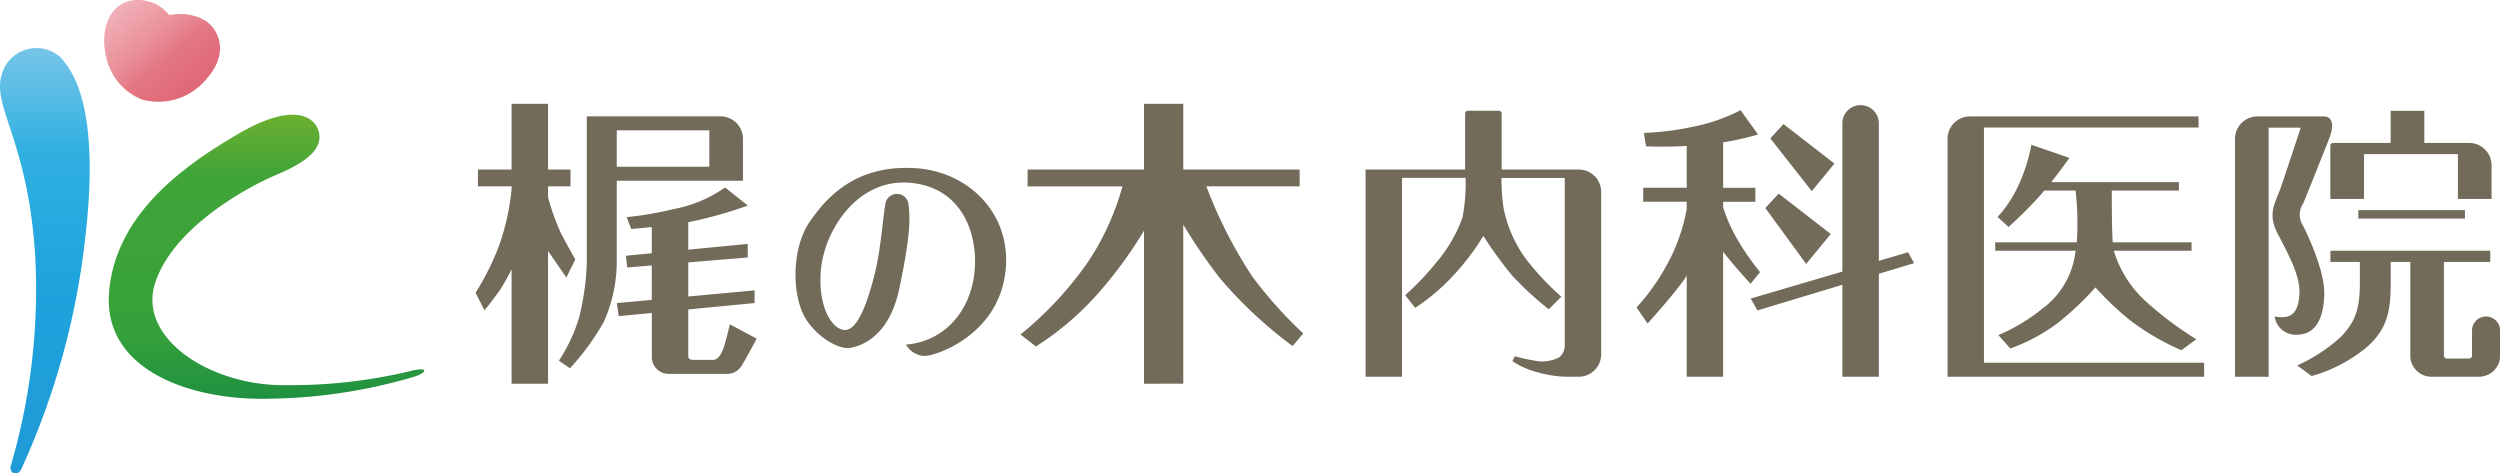 <svg xmlns="http://www.w3.org/2000/svg" width="264" height="50" viewBox="0 0 264 50"><defs><linearGradient id="a" x1=".112" y1=".08" x2=".832" y2=".765" gradientUnits="objectBoundingBox"><stop offset="0" stop-color="#f1b2b9"/><stop offset=".419" stop-color="#ea9099"/><stop offset=".645" stop-color="#e37784"/><stop offset=".931" stop-color="#e16a79"/><stop offset="1" stop-color="#e16a79"/></linearGradient><linearGradient id="b" x1=".5" x2=".5" y2="1" gradientUnits="objectBoundingBox"><stop offset="0" stop-color="#77c5e9"/><stop offset=".236" stop-color="#31b1e1"/><stop offset=".552" stop-color="#1ea3dd"/><stop offset="1" stop-color="#1f9ad7"/></linearGradient><linearGradient id="c" x1=".5" x2=".5" y2="1" gradientUnits="objectBoundingBox"><stop offset="0" stop-color="#6bb030"/><stop offset=".206" stop-color="#40a438"/><stop offset=".764" stop-color="#35a13a"/><stop offset="1" stop-color="#1f9041"/></linearGradient></defs><path d="M120.808 40.52V24.358a44.636 44.636 0 01-4.335 6.028 30.663 30.663 0 01-7.083 6.2l-1.623-1.264a37.316 37.316 0 007.155-7.7 27.915 27.915 0 003.612-7.941h-10.017v-1.776h12.291v-6.947h4.146v6.947h12.29v1.774h-12.29 2.441a48.044 48.044 0 004.835 9.505 45.69 45.69 0 005.39 6.027l-1.12 1.335a45.921 45.921 0 01-7.646-7.129 56.028 56.028 0 01-3.9-5.7v16.8zm-66.784 0V28.468c-.32.6-.762 1.407-1.055 1.885-.506.826-1.808 2.417-1.808 2.417l-.944-1.852a27.81 27.81 0 002.451-4.883 24.891 24.891 0 001.356-6.072v-.284H50.47v-1.774h3.554v-6.947h3.85v6.947h2.369v1.774h-2.369v1.149a23.937 23.937 0 001.349 3.769 76.503 76.503 0 001.531 2.8l-.946 1.911-1.934-2.8V40.52zm181.993-.739V14.658a2.367 2.367 0 012.369-2.365h6.96c1.173 0 1.048 1.244.621 2.328s-2.283 5.76-2.756 6.878a2.105 2.105 0 000 2.352c.483.959 2.272 4.713 2.233 7.173s-.838 4.219-2.705 4.312a2.255 2.255 0 01-2.537-1.916c1.7.319 2.484-.3 2.613-2.31s-1.179-4.249-2.3-6.449-.225-3.205.416-5.082c.511-1.495 1.607-4.816 2.031-6.1h-3.395v26.31zm-26.506 0h-3.85V14.658a2.367 2.367 0 012.369-2.365h24.137v1.178h-22.66v24.832h23.248v1.478zm-14.956 0v-9.708l-8.962 2.705-.723-1.249 9.685-2.85V13.027a1.925 1.925 0 013.85 0v14.52l3.094-.91.633 1.15-3.727 1.125v10.869zm-16.437 0V29.117a16.87 16.87 0 01-.741 1.045c-1.471 1.9-3.391 4-3.391 4l-1.169-1.694a22.208 22.208 0 003.059-4.239 19.192 19.192 0 002.236-6.145v-.78h-4.591v-1.477h4.596v-4.411c-2.56.133-4.3.036-4.3.036l-.223-1.417a30.234 30.234 0 005.591-.739 18.639 18.639 0 004.617-1.658l1.849 2.563a28.83 28.83 0 01-3.687.828v4.8h3.406v1.478h-3.406v.583a16.71 16.71 0 001.739 3.785 26.983 26.983 0 002.162 3.06l-1 1.231s-1.514-1.6-2.905-3.386v13.2zm-12.883 0a12.485 12.485 0 01-3.13-.543 8.269 8.269 0 01-2.4-1.109l.269-.507a16.178 16.178 0 001.936.434 3.942 3.942 0 002.7-.3 1.545 1.545 0 00.626-1.261V18.792h-6.679a21.174 21.174 0 00.213 3.138 13.45 13.45 0 002.425 5.489 28.808 28.808 0 003.684 3.91l-1.33 1.329a33.62 33.62 0 01-3.855-3.549 41.987 41.987 0 01-3.051-4.193 26.268 26.268 0 01-3.187 4.193 21.65 21.65 0 01-4.013 3.4l-1.053-1.337a30.5 30.5 0 003.388-3.579 15.173 15.173 0 002.657-4.608 18.576 18.576 0 00.328-4.2h-6.709v20.996h-3.85V17.905h10.513v-5.912a.3.3 0 01.3-.3h3.258a.3.3 0 01.3.3v5.912h8.142a2.367 2.367 0 012.369 2.365v17.146a2.367 2.367 0 01-2.369 2.365zm91.513 0a2.22 2.22 0 01-2.216-2.069V27.658h-2.073v2.217c-.011 2.818-.245 5.007-2.9 7.084a15.923 15.923 0 01-5.452 2.752l-1.522-1.119a17.979 17.979 0 004.532-2.943c1.7-1.686 2.084-3.243 2.084-5.78v-2.211h-3.11v-1.18h16.881v1.18h-4.895v9.9a.3.3 0 00.3.3h2.369a.3.3 0 00.3-.3v-2.655a1.481 1.481 0 012.962 0v2.808a2.22 2.22 0 01-2.216 2.069zm-184.951-.3h-1.188a1.775 1.775 0 01-1.777-1.774v-4.658l-3.5.336-.188-1.379 3.683-.339V28.03l-2.59.214-.144-1.238 2.734-.265v-2.768c-1.263.136-2.17.211-2.17.211l-.484-1.255a35.957 35.957 0 005.033-.866 13.892 13.892 0 005.362-2.265l2.405 1.909a45.5 45.5 0 01-6.291 1.758v2.9l6.279-.608v1.434l-6.279.518v3.6l7-.645v1.339l-7 .673v5.007c0 .034.054.312.482.321.245.005 1.284 0 2.193 0h.007c.424-.046.838-.552 1.121-1.5s.586-2.258.586-2.258l2.83 1.511s-1.409 2.686-1.718 3.048a1.75 1.75 0 01-1.355.676h-5.035zm-12.78-1.389a17.214 17.214 0 002.155-4.634 27.528 27.528 0 00.793-5.648V12.288h14.123a2.367 2.367 0 012.369 2.37v4.429H65.13v8.129a15.813 15.813 0 01-1.38 6.8 26.216 26.216 0 01-3.563 4.873zm15.886-20.483v-3.843H65.13v3.843zm22.755 19.978a2.354 2.354 0 01-1.989-1.2c3.718-.279 6.452-3.059 7.132-6.891s-.639-9.491-6.439-10.168-9.312 5.058-9.673 9.16 1.31 6.513 2.685 6.346 2.43-3.578 3.05-6.148.821-5.852 1.084-7.219a1.23 1.23 0 012.435.175c.2 1.519.15 3.5-.978 8.846s-4.342 6.125-5.27 6.259-3.131-.837-4.558-3-1.732-7.306.427-10.416 5.321-5.92 11.083-5.573 10.477 5.053 9.464 11.4c-1.009 6.328-7.281 8.423-8.441 8.423zm127.345-3.711a31.883 31.883 0 01-3.725-3.524 32.706 32.706 0 01-3.893 3.693 18.951 18.951 0 01-5.1 2.754l-1.257-1.417a19.1 19.1 0 004.593-2.748 8.69 8.69 0 003.519-5.871q.028-.14.053-.286h-8.5v-.887h8.617a30.868 30.868 0 00-.127-5.469h-3.3c-.219.26-.437.512-.648.745a48.21 48.21 0 01-3.126 3.1l-1.165-1.05a12.979 12.979 0 002.1-3.117 18.262 18.262 0 001.471-4.512l4.015 1.389s-.883 1.248-1.92 2.556h13.484v.887h-7.088c0 .98-.008 3.88.1 5.469h8.323v.887h-8.211a11.786 11.786 0 003.377 5.346 36.452 36.452 0 005.34 4.005l-1.583 1.16a26.424 26.424 0 01-5.349-3.11zm-38.586-11.911l1.417-1.517 5.495 4.262-2.6 3.159zm62.624 1.113v-.887h11.254v.887zm10.514-2.069v-4.73h-9.918v4.73h-3.554v-5.617a.3.3 0 01.3-.3h6.071v-3.395h3.554v3.4h4.739a2.367 2.367 0 012.365 2.361v3.547zm-72.61-6.394l1.392-1.514 5.38 4.172-2.39 2.911z" fill="#726b5a"/><path d="M-19743.543-8610.621a6.552 6.552 0 006.875-2.271c2.152-2.447 1.469-4.868-.139-6.029a5.251 5.251 0 00-3.867-.612 4.152 4.152 0 00-3.756-1.579c-2.506.249-3.48 3.043-3 5.488a6.269 6.269 0 003.887 5.003z" transform="translate(19758.547 8621.137)" fill="url(#a)"/><path d="M-19815.371-8582.316c1.127 1.365 4.17 4.969 2.543 19a79.562 79.562 0 01-6.746 24.406c-.359.811-1.283.508-1.127-.3a66.215 66.215 0 002.564-22.6c-.852-12.117-4.656-15.435-3.465-18.9a3.8 3.8 0 016.231-1.606z" transform="translate(19821.83 8588.43)" fill="url(#b)"/><path d="M-19726.514-8532.874c-3.508 1.472-11.2 5.844-12.916 11.612s6 10.747 13.848 10.627a54.3 54.3 0 0013.326-1.528c1.863-.427 1.508.23.232.636a56.162 56.162 0 01-15.232 2.325c-8.43.233-17.707-3.055-16.99-11.316s8.016-13.368 13.664-16.667 8-1.9 8.463-.255-.887 3.094-4.395 4.566z" transform="translate(19755.768 8551.306)" fill="url(#c)"/></svg>